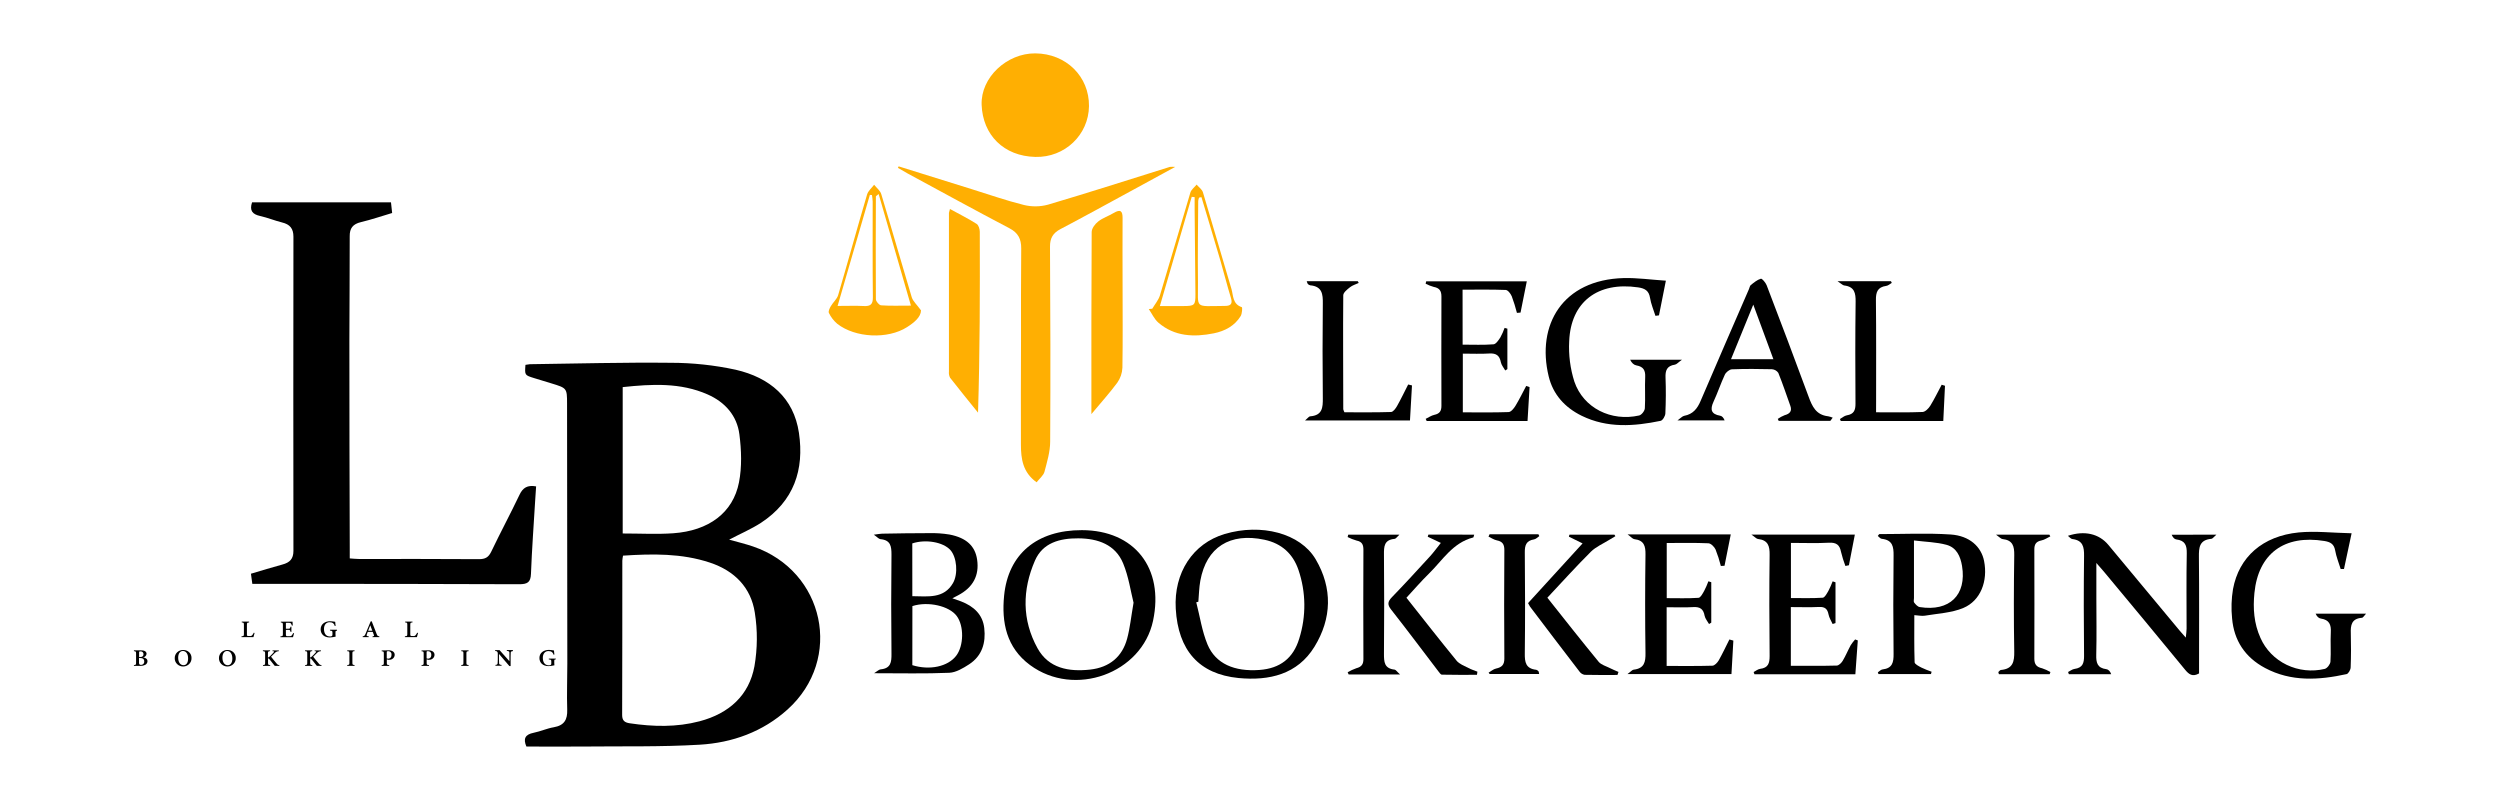 <?xml version="1.0" encoding="UTF-8"?>
<svg xmlns="http://www.w3.org/2000/svg" width="250" height="80" viewBox="0 0 250 80" fill="none">
  <path d="M89.865 16.636L97.135 18.904C98.881 19.446 100.61 20.056 102.385 20.496C103.177 20.691 104.008 20.681 104.794 20.468C108.877 19.261 112.93 17.957 116.983 16.691C117.16 16.675 117.34 16.675 117.518 16.691C115.855 17.597 114.394 18.397 112.932 19.191C110.647 20.433 108.361 21.692 106.049 22.907C105.287 23.306 104.996 23.826 105 24.67C105.04 31.164 105.059 37.66 105.017 44.153C105.017 45.166 104.707 46.188 104.446 47.181C104.345 47.548 103.952 47.855 103.659 48.23C102.273 47.236 102.098 45.883 102.092 44.492C102.077 41.031 102.092 37.568 102.101 34.107C102.101 31.013 102.092 27.92 102.122 24.826C102.122 23.907 101.827 23.29 100.947 22.828C97.519 21.031 94.141 19.172 90.743 17.336C90.424 17.161 90.111 16.968 89.791 16.785L89.865 16.636Z" fill="#FFAF02"></path>
  <path d="M108.899 10.619C108.86 13.484 106.482 15.765 103.539 15.692C100.359 15.617 98.278 13.486 98.163 10.485C98.061 7.739 100.698 5.312 103.53 5.338C106.613 5.358 108.933 7.65 108.899 10.619Z" fill="#FFAF02"></path>
  <path d="M94.996 20.899C95.949 21.42 96.836 21.864 97.663 22.39C97.865 22.519 97.977 22.912 97.979 23.182C97.996 29.173 97.992 35.163 97.803 41.265C96.868 40.103 95.924 38.949 95.008 37.773C94.909 37.582 94.869 37.367 94.894 37.155C94.894 31.864 94.894 26.573 94.894 21.282C94.919 21.152 94.953 21.024 94.996 20.899Z" fill="#FFAF02"></path>
  <path d="M109.14 41.409C109.14 35.138 109.129 29.173 109.167 23.212C109.167 22.845 109.498 22.402 109.813 22.156C110.27 21.788 110.864 21.604 111.374 21.295C112.052 20.891 112.264 21.101 112.258 21.81C112.241 24.016 112.258 26.221 112.258 28.418C112.258 31.203 112.288 33.987 112.241 36.77C112.219 37.308 112.04 37.83 111.725 38.274C110.978 39.283 110.127 40.224 109.14 41.409Z" fill="#FFAF02"></path>
  <path d="M92.102 31.038C92.084 31.716 91.418 32.255 90.704 32.713C88.78 33.944 85.526 33.792 83.726 32.38C83.374 32.079 83.091 31.712 82.892 31.301C82.808 31.141 82.96 30.823 83.082 30.619C83.303 30.235 83.694 29.913 83.814 29.516C84.798 26.164 85.718 22.796 86.71 19.444C86.815 19.085 87.173 18.795 87.413 18.475C87.657 18.786 88.022 19.061 88.127 19.413C89.163 22.844 90.14 26.294 91.174 29.726C91.3 30.13 91.688 30.465 92.102 31.038ZM87.864 19.401C87.674 19.571 87.588 19.607 87.588 19.646C87.577 23.072 87.563 26.498 87.588 29.924C87.588 30.138 87.916 30.52 88.112 30.533C89.041 30.599 89.978 30.562 91.092 30.562C89.993 26.756 88.94 23.122 87.864 19.401ZM83.76 30.593C84.8 30.593 85.588 30.56 86.371 30.603C87.07 30.641 87.297 30.419 87.287 29.715C87.249 26.531 87.272 23.346 87.268 20.157C87.256 19.938 87.232 19.721 87.196 19.504L86.986 19.49C85.939 23.12 84.884 26.746 83.76 30.593Z" fill="#FFAF02"></path>
  <path d="M115.227 30.873C115.482 30.436 115.838 30.024 115.989 29.554C117.025 26.128 118.009 22.687 119.036 19.261C119.125 18.961 119.447 18.727 119.661 18.461C119.878 18.716 120.205 18.939 120.293 19.231C121.264 22.451 122.184 25.688 123.149 28.909C123.34 29.561 123.247 30.41 124.184 30.719C124.248 30.739 124.218 31.36 124.066 31.609C123.466 32.585 122.498 33.107 121.378 33.333C119.384 33.733 117.453 33.653 115.84 32.267C115.429 31.912 115.193 31.364 114.877 30.905L115.227 30.873ZM120.144 19.713L119.904 19.761C119.863 19.87 119.835 19.984 119.821 20.101C119.805 22.817 119.763 25.536 119.796 28.252C119.828 30.938 119.362 30.611 122.487 30.592C123.069 30.592 123.277 30.392 123.096 29.8C122.715 28.576 122.412 27.33 122.051 26.098C121.426 23.964 120.78 21.841 120.144 19.713ZM119.463 19.713L119.171 19.685C118.126 23.267 117.076 26.854 115.987 30.605C116.918 30.605 117.608 30.605 118.297 30.605C119.466 30.605 119.548 30.535 119.543 29.418C119.525 26.633 119.489 23.85 119.464 21.067C119.461 20.619 119.463 20.169 119.463 19.716V19.713Z" fill="#FFAF02"></path>
  <path d="M72.914 53.965C73.752 54.202 74.541 54.386 75.302 54.647C82.478 57.097 84.345 65.911 78.757 70.947C76.281 73.178 73.248 74.278 69.959 74.471C66.1 74.699 62.223 74.612 58.353 74.654C56.449 74.671 54.556 74.654 52.64 74.654C52.309 73.888 52.495 73.449 53.371 73.276C54.051 73.14 54.704 72.837 55.378 72.725C56.441 72.541 56.753 71.951 56.721 70.969C56.672 69.44 56.732 67.907 56.732 66.374C56.732 57.706 56.724 49.036 56.706 40.365C56.706 38.809 56.685 38.809 55.119 38.331L53.396 37.805C52.467 37.516 52.467 37.514 52.545 36.485C52.69 36.455 52.838 36.433 52.986 36.421C57.681 36.36 62.379 36.226 67.079 36.279C69.263 36.28 71.439 36.513 73.569 36.974C76.973 37.759 79.374 39.772 79.894 43.29C80.437 46.966 79.404 50.109 76.097 52.283C75.116 52.916 74.019 53.384 72.914 53.965ZM62.303 55.564C62.268 55.729 62.245 55.895 62.232 56.062C62.232 61.209 62.232 66.356 62.215 71.502C62.215 72.07 62.474 72.252 62.977 72.328C65.318 72.677 67.654 72.736 69.96 72.127C72.916 71.348 74.912 69.525 75.445 66.624C75.751 64.849 75.764 63.039 75.481 61.261C75.1 58.779 73.48 57.083 70.981 56.257C68.159 55.322 65.257 55.373 62.303 55.564ZM62.27 53.348C64.03 53.348 65.683 53.443 67.319 53.327C70.879 53.076 73.307 51.276 73.899 48.234C74.202 46.679 74.143 45.007 73.937 43.424C73.699 41.586 72.53 40.224 70.768 39.446C68.039 38.241 65.177 38.404 62.27 38.711V53.348Z" fill="black"></path>
  <path d="M25.207 20.23H39.098C39.136 20.585 39.17 20.906 39.214 21.3C38.151 21.616 37.14 21.963 36.102 22.21C35.283 22.404 34.959 22.827 34.971 23.634C34.982 27.095 34.937 30.556 34.938 34.016C34.938 40.935 34.95 47.859 34.975 54.786V55.841C35.34 55.865 35.616 55.898 35.892 55.898C39.892 55.898 43.891 55.887 47.89 55.916C48.521 55.916 48.843 55.741 49.117 55.181C50.033 53.264 51.04 51.389 51.954 49.472C52.286 48.777 52.737 48.481 53.611 48.639C53.581 49.099 53.547 49.573 53.518 50.047C53.371 52.492 53.19 54.936 53.097 57.383C53.065 58.241 52.737 58.427 51.893 58.423C44.024 58.385 36.155 58.392 28.279 58.385H25.232C25.195 58.125 25.15 57.778 25.095 57.372C26.184 57.054 27.203 56.73 28.239 56.453C28.985 56.258 29.343 55.876 29.343 55.091C29.328 44.617 29.328 34.145 29.343 23.673C29.343 22.858 28.998 22.436 28.201 22.244C27.462 22.061 26.757 21.765 26.018 21.601C25.239 21.427 24.931 21.061 25.207 20.23Z" fill="black"></path>
  <path d="M221.639 53.468C221.361 53.707 221.259 53.871 221.146 53.88C219.933 53.985 219.88 54.753 219.891 55.694C219.929 59.276 219.906 62.862 219.906 66.441V67.342C219.259 67.71 218.899 67.445 218.52 66.985C215.82 63.699 213.107 60.422 210.382 57.155C210.192 56.927 209.992 56.709 209.636 56.299C209.636 57.615 209.636 58.703 209.636 59.791C209.636 61.69 209.674 63.59 209.625 65.489C209.605 66.261 209.725 66.803 210.638 66.919C210.828 66.943 211.019 67.118 211.12 67.423H206.888L206.808 67.2C207.023 67.094 207.227 66.921 207.454 66.892C208.267 66.779 208.406 66.314 208.406 65.605C208.371 62.267 208.366 58.929 208.406 55.593C208.417 54.698 208.301 54.036 207.227 53.902C207.082 53.884 206.96 53.718 206.791 53.582C208.444 53.031 209.899 53.365 210.836 54.49C213.22 57.354 215.603 60.218 217.983 63.083C218.139 63.267 218.307 63.451 218.579 63.76C218.615 63.375 218.659 63.123 218.659 62.874C218.659 60.363 218.627 57.85 218.676 55.337C218.691 54.54 218.516 54.051 217.627 53.942C217.448 53.922 217.288 53.749 217.164 53.472L221.639 53.468Z" fill="black"></path>
  <path d="M87.409 67.322C87.729 67.125 87.885 66.954 88.056 66.936C89.089 66.842 89.157 66.2 89.148 65.388C89.111 62.08 89.111 58.771 89.148 55.462C89.148 54.639 89.072 54.008 88.041 53.915C87.876 53.9 87.725 53.707 87.382 53.47C87.811 53.415 88.009 53.371 88.209 53.367C89.763 53.343 91.317 53.31 92.871 53.314C93.568 53.295 94.265 53.341 94.952 53.453C96.649 53.782 97.514 54.608 97.712 55.961C97.946 57.541 97.304 58.749 95.808 59.532L95.236 59.831C95.617 59.962 95.867 60.045 96.116 60.142C97.38 60.633 98.272 61.449 98.426 62.811C98.592 64.27 98.222 65.579 96.903 66.438C96.308 66.822 95.602 67.248 94.931 67.278C92.505 67.382 90.079 67.322 87.409 67.322ZM91.233 66.518C92.974 67.055 94.779 66.66 95.613 65.583C96.388 64.577 96.415 62.594 95.668 61.594C94.922 60.594 92.8 60.104 91.239 60.609L91.233 66.518ZM91.233 59.618C92.829 59.64 94.391 59.876 95.297 58.311C95.836 57.383 95.678 55.711 95.038 55.003C94.314 54.202 92.562 53.9 91.229 54.341L91.233 59.618Z" fill="black"></path>
  <path d="M117.575 60.874C117.367 57.273 119.289 54.35 122.462 53.402C126.116 52.312 130.028 53.318 131.567 55.929C133.267 58.819 133.185 61.841 131.445 64.677C129.75 67.434 126.931 68.099 123.844 67.801C119.904 67.41 117.815 65.039 117.575 60.874ZM119.835 60.173L119.626 60.23C119.99 61.642 120.197 63.112 120.751 64.449C121.551 66.368 123.439 67.184 125.956 66.995C127.994 66.842 129.331 65.835 129.925 63.855C130.631 61.613 130.603 59.215 129.845 56.988C129.298 55.395 128.184 54.347 126.444 53.974C122.991 53.238 120.643 54.718 120.032 58.073C119.906 58.76 119.898 59.469 119.835 60.173Z" fill="black"></path>
  <path d="M108.19 53.014C113.452 53.025 116.425 56.812 115.305 62.076C114.185 67.34 107.457 69.796 103.002 66.504C100.639 64.756 100.146 62.243 100.411 59.567C100.818 55.395 103.696 53.005 108.19 53.014ZM113.355 60.271C113.069 59.141 112.867 57.67 112.313 56.334C111.538 54.464 109.805 53.847 107.832 53.834C105.983 53.821 104.269 54.275 103.494 56.062C102.222 58.99 102.184 61.991 103.757 64.833C104.863 66.829 106.868 67.197 109.018 66.958C110.957 66.741 112.226 65.671 112.713 63.866C112.999 62.809 113.105 61.706 113.355 60.271Z" fill="black"></path>
  <path d="M166.587 28.068C166.321 29.404 166.109 30.468 165.898 31.535L165.544 31.584C165.353 30.983 165.1 30.391 165.001 29.776C164.888 29.062 164.481 28.836 163.809 28.737C159.781 28.145 157.076 30.184 156.92 34.123C156.847 35.489 157.023 36.858 157.438 38.166C158.343 40.811 161.12 42.177 163.913 41.548C164.159 41.493 164.473 41.087 164.485 40.828C164.548 39.791 164.469 38.747 164.519 37.703C164.549 37.043 164.349 36.665 163.643 36.541C163.393 36.499 163.171 36.304 163.016 35.975H168.194C167.814 36.247 167.661 36.44 167.486 36.466C166.677 36.587 166.524 37.062 166.553 37.767C166.6 38.96 166.589 40.157 166.536 41.348C166.524 41.605 166.275 42.032 166.067 42.083C163.401 42.635 160.735 42.83 158.173 41.58C156.469 40.743 155.305 39.438 154.869 37.641C153.622 32.494 156.248 27.971 162.371 27.807C163.727 27.774 165.079 27.969 166.587 28.068Z" fill="black"></path>
  <path d="M235.161 53.327C234.852 54.753 234.62 55.826 234.399 56.898H234.066C233.875 56.277 233.624 55.666 233.514 55.034C233.403 54.402 233.034 54.196 232.438 54.099C228.427 53.446 225.833 55.369 225.443 59.289C225.288 60.837 225.393 62.35 226.046 63.791C226.56 64.961 227.49 65.916 228.668 66.484C229.846 67.052 231.196 67.196 232.474 66.89C232.721 66.829 233.026 66.425 233.045 66.164C233.112 65.188 233.028 64.202 233.081 63.223C233.123 62.475 232.933 61.982 232.091 61.857C231.883 61.828 231.695 61.673 231.56 61.364H236.608C236.418 61.565 236.313 61.769 236.195 61.778C235.144 61.859 235.052 62.53 235.081 63.335C235.111 64.467 235.111 65.601 235.066 66.733C235.066 66.972 234.841 67.371 234.654 67.412C231.88 68.018 229.114 68.193 226.505 66.799C224.492 65.728 223.395 64.031 223.209 61.837C223.109 60.862 223.14 59.879 223.3 58.912C223.894 55.698 226.262 53.604 229.868 53.244C231.531 53.084 233.245 53.286 235.161 53.327Z" fill="black"></path>
  <path d="M187.779 53.594C187.865 53.496 187.903 53.41 187.941 53.41C190.316 53.41 192.702 53.292 195.062 53.449C196.955 53.574 198.124 54.666 198.408 56.096C198.804 58.094 198.069 60.068 196.328 60.799C195.151 61.292 193.774 61.351 192.481 61.569C192.182 61.619 191.86 61.54 191.432 61.514C191.432 63.133 191.409 64.681 191.462 66.225C191.462 66.409 191.875 66.617 192.131 66.753C192.466 66.91 192.81 67.051 193.161 67.174C193.14 67.251 193.117 67.328 193.096 67.405H187.848C187.825 67.348 187.804 67.291 187.783 67.234C187.937 67.133 188.084 66.962 188.249 66.944C189.251 66.83 189.367 66.222 189.358 65.391C189.32 62.119 189.32 58.846 189.358 55.572C189.369 54.678 189.272 54 188.173 53.881C188.036 53.873 187.914 53.699 187.779 53.594ZM191.397 54.046V59.807C191.397 59.959 191.34 60.158 191.416 60.257C191.559 60.441 191.763 60.674 191.973 60.707C194.959 61.183 196.682 59.49 196.204 56.599C196.044 55.629 195.652 54.752 194.643 54.48C193.633 54.208 192.574 54.193 191.405 54.046H191.397Z" fill="black"></path>
  <path d="M146.263 34.465C147.337 34.465 148.348 34.511 149.35 34.431C149.6 34.411 149.857 34.016 150.034 33.746C150.202 33.438 150.345 33.118 150.46 32.788L150.738 32.867V36.911L150.525 37.047C150.373 36.773 150.144 36.514 150.085 36.224C149.961 35.558 149.626 35.305 148.918 35.35C148.07 35.406 147.213 35.363 146.282 35.363V41.234C147.823 41.234 149.329 41.262 150.853 41.207C151.095 41.207 151.384 40.848 151.54 40.593C151.934 39.946 152.264 39.262 152.62 38.593L152.957 38.711L152.753 42.098H142.667C142.635 42.026 142.601 41.956 142.567 41.885C142.854 41.747 143.138 41.548 143.433 41.484C143.97 41.372 144.145 41.093 144.143 40.582C144.132 36.939 144.132 33.296 144.143 29.652C144.143 29.101 143.953 28.794 143.372 28.691C143.091 28.613 142.82 28.506 142.563 28.371C142.582 28.292 142.599 28.213 142.618 28.134H152.679C152.472 29.171 152.264 30.212 152.054 31.259L151.693 31.288C151.55 30.729 151.379 30.177 151.178 29.634C151.07 29.377 150.797 29.006 150.573 28.996C149.156 28.939 147.735 28.967 146.257 28.967L146.263 34.465Z" fill="black"></path>
  <path d="M173.336 64.059C173.273 65.162 173.209 66.279 173.146 67.406H162.751C163.1 67.149 163.224 66.981 163.365 66.967C164.443 66.842 164.563 66.189 164.549 65.29C164.502 62.015 164.502 58.738 164.549 55.46C164.561 54.617 164.418 54.03 163.428 53.914C163.264 53.894 163.123 53.707 162.757 53.438H173.077C172.866 54.503 172.66 55.539 172.453 56.576L172.085 56.598C171.945 56.036 171.768 55.484 171.554 54.944C171.432 54.681 171.095 54.339 170.841 54.328C169.484 54.267 168.12 54.3 166.673 54.3V59.815C167.722 59.815 168.79 59.853 169.851 59.782C170.061 59.767 170.272 59.346 170.422 59.081C170.582 58.773 170.721 58.455 170.84 58.129L171.127 58.221V62.265L170.904 62.403C170.75 62.131 170.523 61.871 170.462 61.581C170.346 60.91 170.011 60.662 169.305 60.71C168.453 60.765 167.591 60.723 166.665 60.723V66.594C168.204 66.594 169.712 66.616 171.236 66.57C171.458 66.57 171.744 66.263 171.876 66.033C172.256 65.356 172.59 64.645 172.94 63.947L173.336 64.059Z" fill="black"></path>
  <path d="M185.536 67.425H175.442C175.416 67.351 175.391 67.276 175.364 67.201C175.58 67.092 175.785 66.916 176.01 66.886C176.829 66.785 176.962 66.322 176.962 65.6C176.928 62.232 176.918 58.865 176.962 55.499C176.976 54.61 176.817 54.014 175.793 53.897C175.642 53.88 175.511 53.713 175.142 53.461H185.484C185.294 54.474 185.09 55.499 184.892 56.525L184.538 56.597C184.363 56.133 184.217 55.66 184.1 55.179C183.969 54.492 183.639 54.229 182.881 54.272C181.651 54.341 180.405 54.29 179.093 54.29V59.804C180.146 59.804 181.215 59.841 182.274 59.771C182.483 59.756 182.693 59.339 182.845 59.078C183.003 58.772 183.143 58.457 183.264 58.135L183.55 58.229V62.308L183.262 62.401C183.121 62.085 182.921 61.782 182.856 61.453C182.75 60.901 182.502 60.668 181.904 60.697C180.99 60.742 180.072 60.708 179.084 60.708V66.579C180.647 66.579 182.159 66.598 183.671 66.557C183.879 66.557 184.144 66.291 184.268 66.085C184.568 65.583 184.789 65.039 185.069 64.524C185.2 64.32 185.349 64.126 185.513 63.945L185.78 64.043C185.692 65.175 185.614 66.305 185.536 67.425Z" fill="black"></path>
  <path d="M183.033 42.087H177.867C177.836 42.021 177.808 41.955 177.779 41.889C177.99 41.741 178.219 41.617 178.461 41.521C178.99 41.378 179.223 41.106 179.032 40.578C178.638 39.475 178.27 38.373 177.832 37.29C177.762 37.185 177.669 37.098 177.558 37.034C177.447 36.97 177.323 36.932 177.194 36.922C175.861 36.889 174.528 36.878 173.195 36.931C172.944 36.941 172.597 37.226 172.485 37.466C172.068 38.358 171.759 39.304 171.342 40.192C171.001 40.946 171.102 41.416 172.022 41.574C172.199 41.604 172.351 41.758 172.462 42.041H167.745C168.091 41.799 168.24 41.615 168.419 41.582C169.301 41.418 169.735 40.858 170.058 40.099C171.654 36.364 173.279 32.641 174.894 28.914C174.957 28.774 174.979 28.587 175.084 28.5C175.397 28.256 175.718 27.978 176.086 27.872C176.206 27.837 176.564 28.263 176.667 28.53C178.082 32.233 179.491 35.939 180.857 39.657C181.215 40.632 181.599 41.495 182.818 41.628C182.973 41.66 183.125 41.706 183.271 41.766L183.033 42.087ZM173.102 35.92H177.339L175.328 30.463C174.541 32.392 173.839 34.112 173.102 35.92Z" fill="black"></path>
  <path d="M187.607 41.229C189.276 41.229 190.765 41.26 192.252 41.199C192.523 41.188 192.86 40.848 193.025 40.578C193.446 39.901 193.787 39.177 194.168 38.473L194.499 38.576C194.442 39.74 194.385 40.901 194.328 42.098H184.079L183.989 41.901C184.218 41.776 184.433 41.578 184.677 41.534C185.391 41.418 185.553 41.021 185.549 40.372C185.526 36.974 185.518 33.571 185.562 30.176C185.572 29.312 185.457 28.673 184.419 28.546C184.269 28.528 184.136 28.371 183.751 28.118H189.095L189.177 28.289C188.996 28.392 188.824 28.562 188.63 28.588C187.735 28.711 187.583 29.235 187.592 30.018C187.63 33.387 187.609 36.755 187.611 40.128L187.607 41.229Z" fill="black"></path>
  <path d="M130.506 42.046C130.793 41.805 130.886 41.643 131.01 41.634C132.239 41.542 132.292 40.757 132.282 39.822C132.248 36.668 132.248 33.513 132.282 30.358C132.294 29.417 132.223 28.639 131.018 28.531C130.927 28.509 130.845 28.462 130.782 28.395C130.742 28.358 130.736 28.286 130.673 28.123H135.779L135.872 28.295C135.577 28.435 135.244 28.527 134.998 28.724C134.722 28.942 134.328 29.255 134.326 29.529C134.292 33.324 134.326 37.124 134.326 40.925C134.353 41.029 134.392 41.131 134.442 41.228C135.966 41.228 137.531 41.25 139.1 41.2C139.312 41.2 139.567 40.847 139.704 40.607C140.102 39.901 140.449 39.169 140.818 38.449L141.199 38.543C141.13 39.721 141.064 40.899 140.997 42.05L130.506 42.046Z" fill="black"></path>
  <path d="M140.005 67.445H134.863L134.766 67.225C135.042 67.063 135.333 66.928 135.636 66.822C136.148 66.69 136.345 66.43 136.341 65.903C136.324 62.26 136.324 58.617 136.341 54.976C136.341 54.477 136.209 54.165 135.657 54.057C135.348 53.968 135.049 53.85 134.764 53.706L134.821 53.47H139.936C139.704 53.682 139.592 53.875 139.464 53.886C138.398 53.981 138.39 54.665 138.396 55.465C138.426 58.773 138.426 62.078 138.396 65.381C138.396 66.184 138.418 66.851 139.46 66.962C139.586 66.975 139.698 67.171 140.005 67.445Z" fill="black"></path>
  <path d="M148.955 53.427H153.842C153.871 53.49 153.901 53.55 153.93 53.611C153.758 53.723 153.598 53.907 153.414 53.936C152.612 54.065 152.473 54.534 152.48 55.241C152.513 58.611 152.52 61.98 152.48 65.351C152.469 66.216 152.572 66.864 153.623 66.979C153.712 67.004 153.79 67.056 153.846 67.126C153.882 67.165 153.878 67.24 153.914 67.4H148.963L148.86 67.264C149.108 67.123 149.338 66.911 149.603 66.856C150.193 66.731 150.439 66.466 150.435 65.851C150.408 62.236 150.408 58.621 150.435 55.006C150.435 54.455 150.269 54.151 149.69 54.038C149.395 53.979 149.131 53.791 148.851 53.661L148.955 53.427Z" fill="black"></path>
  <path d="M161.746 67.496C160.649 67.496 159.552 67.511 158.455 67.482C158.249 67.441 158.067 67.324 157.948 67.156C156.288 64.995 154.637 62.828 152.997 60.655C152.925 60.545 152.861 60.43 152.806 60.311L158.257 54.341L156.889 53.667L156.943 53.466H161.443L161.538 53.619C161.348 53.736 161.138 53.852 160.942 53.975C160.316 54.369 159.594 54.672 159.085 55.176C157.609 56.646 156.217 58.19 154.736 59.771C156.45 61.931 158.133 64.072 159.862 66.175C160.114 66.48 160.599 66.61 160.984 66.807C161.264 66.948 161.555 67.066 161.849 67.193C161.809 67.292 161.778 67.395 161.746 67.496Z" fill="black"></path>
  <path d="M147.421 53.465C147.364 53.64 147.356 53.739 147.324 53.746C145.261 54.279 144.26 56.027 142.9 57.356C142.125 58.112 141.418 58.937 140.643 59.773C142.338 61.913 143.976 64.014 145.665 66.076C145.937 66.409 146.427 66.581 146.84 66.798C147.126 66.949 147.44 67.048 147.741 67.166C147.726 67.273 147.71 67.377 147.697 67.482C146.528 67.482 145.359 67.495 144.191 67.466C144.062 67.466 143.925 67.24 143.81 67.098C142.249 65.052 140.71 62.99 139.118 60.966C138.727 60.47 138.756 60.17 139.183 59.729C140.483 58.386 141.742 57.009 143.005 55.63C143.37 55.231 143.686 54.788 144.084 54.292L142.774 53.673L142.837 53.459L147.421 53.465Z" fill="black"></path>
  <path d="M199.831 67.204C199.918 67.133 199.998 67.006 200.092 66.997C201.307 66.888 201.44 66.151 201.425 65.147C201.369 61.934 201.377 58.714 201.425 55.511C201.438 54.624 201.282 54.014 200.246 53.904C200.095 53.888 199.964 53.72 199.606 53.47H204.938L205.032 53.638C204.735 53.777 204.46 53.981 204.14 54.044C203.592 54.152 203.432 54.448 203.434 54.95C203.445 58.589 203.445 62.23 203.434 65.872C203.434 66.436 203.657 66.706 204.211 66.828C204.501 66.923 204.78 67.05 205.041 67.206L204.967 67.419H199.89L199.831 67.204Z" fill="black"></path>
  <path d="M25.458 63.298C25.441 63.39 25.368 63.642 25.345 63.71H24.151V63.629C24.37 63.613 24.391 63.598 24.391 63.396V62.477C24.391 62.275 24.367 62.258 24.176 62.242V62.161H24.913V62.242C24.723 62.26 24.692 62.275 24.692 62.477V63.42C24.692 63.556 24.692 63.603 24.841 63.603H24.991C25.034 63.61 25.079 63.606 25.12 63.591C25.16 63.576 25.196 63.55 25.224 63.517C25.288 63.443 25.34 63.359 25.378 63.269L25.458 63.298Z" fill="black"></path>
  <path d="M29.406 63.32C29.392 63.384 29.324 63.649 29.301 63.717H28.044V63.638C28.271 63.618 28.288 63.603 28.288 63.405V62.486C28.288 62.28 28.258 62.267 28.084 62.25V62.169H28.873C29.122 62.169 29.213 62.169 29.253 62.169C29.253 62.217 29.267 62.408 29.276 62.548L29.189 62.561C29.17 62.487 29.138 62.416 29.093 62.353C29.05 62.294 29.01 62.278 28.875 62.278H28.684C28.596 62.278 28.589 62.278 28.589 62.361V62.872H28.842C28.998 62.872 29.017 62.835 29.052 62.668H29.141V63.186H29.052C29.015 63.011 28.996 62.984 28.84 62.984H28.589V63.417C28.589 63.583 28.61 63.621 28.755 63.623H28.945C29.088 63.623 29.12 63.605 29.175 63.541C29.234 63.47 29.282 63.392 29.32 63.309L29.406 63.32Z" fill="black"></path>
  <path d="M33.708 63.066C33.563 63.087 33.548 63.099 33.548 63.249V63.433C33.546 63.511 33.551 63.588 33.563 63.665C33.371 63.709 33.174 63.736 32.977 63.746C32.405 63.746 32.065 63.406 32.065 62.929C32.065 62.404 32.508 62.123 33.017 62.123C33.186 62.129 33.355 62.148 33.521 62.179C33.521 62.279 33.544 62.448 33.563 62.586L33.474 62.602C33.462 62.523 33.428 62.448 33.375 62.386C33.323 62.324 33.253 62.278 33.175 62.251C33.104 62.232 33.031 62.222 32.958 62.222C32.63 62.222 32.398 62.474 32.398 62.893C32.398 63.312 32.569 63.648 33.001 63.648C33.063 63.65 33.123 63.637 33.178 63.611C33.22 63.587 33.245 63.553 33.245 63.47V63.264C33.245 63.095 33.215 63.08 32.996 63.056V62.974H33.7L33.708 63.066Z" fill="black"></path>
  <path d="M37.258 63.717V63.636C37.416 63.616 37.422 63.59 37.387 63.492C37.353 63.395 37.317 63.309 37.275 63.186H36.774C36.742 63.272 36.707 63.369 36.679 63.447C36.626 63.597 36.679 63.617 36.869 63.63V63.711H36.271V63.63C36.427 63.612 36.462 63.592 36.551 63.386L37.065 62.143L37.17 62.125C37.328 62.539 37.498 62.972 37.656 63.377C37.743 63.594 37.766 63.612 37.932 63.63V63.711L37.258 63.717ZM37.029 62.529C36.955 62.713 36.881 62.897 36.814 63.072H37.231L37.029 62.529Z" fill="black"></path>
  <path d="M41.804 63.298C41.785 63.39 41.714 63.642 41.691 63.71H40.489V63.629C40.71 63.613 40.73 63.598 40.73 63.396V62.477C40.73 62.275 40.705 62.258 40.516 62.242V62.161H41.249V62.242C41.059 62.26 41.029 62.275 41.029 62.477V63.42C41.029 63.556 41.04 63.603 41.177 63.603H41.329C41.373 63.61 41.417 63.606 41.458 63.591C41.498 63.575 41.534 63.55 41.562 63.517C41.626 63.443 41.678 63.359 41.716 63.269L41.804 63.298Z" fill="black"></path>
  <path d="M14.309 65.736C14.563 65.778 14.749 65.894 14.749 66.123C14.748 66.2 14.725 66.274 14.683 66.339C14.641 66.404 14.582 66.456 14.511 66.491C14.37 66.561 14.213 66.594 14.054 66.588H13.392V66.507C13.582 66.489 13.607 66.474 13.607 66.278V65.35C13.607 65.151 13.576 65.131 13.393 65.116V65.035H14.11C14.247 65.025 14.385 65.054 14.506 65.12C14.553 65.148 14.591 65.187 14.618 65.234C14.644 65.28 14.657 65.333 14.656 65.386C14.648 65.474 14.609 65.556 14.546 65.619C14.483 65.682 14.4 65.723 14.309 65.736ZM14.007 65.704C14.254 65.704 14.35 65.605 14.35 65.421C14.352 65.383 14.346 65.346 14.332 65.31C14.319 65.275 14.297 65.243 14.27 65.216C14.242 65.189 14.209 65.168 14.173 65.154C14.136 65.141 14.097 65.134 14.058 65.136C14.016 65.133 13.973 65.14 13.934 65.156C13.91 65.173 13.91 65.195 13.91 65.256V65.71L14.007 65.704ZM13.9 66.269C13.9 66.441 13.967 66.489 14.115 66.489C14.16 66.488 14.203 66.478 14.243 66.46C14.284 66.442 14.319 66.415 14.348 66.383C14.377 66.351 14.399 66.313 14.412 66.272C14.425 66.231 14.429 66.188 14.424 66.145C14.424 65.908 14.283 65.8 13.997 65.8H13.9V66.269Z" fill="black"></path>
  <path d="M18.33 64.998C18.438 64.996 18.546 65.015 18.647 65.054C18.747 65.093 18.839 65.151 18.915 65.225C18.992 65.299 19.052 65.387 19.093 65.484C19.133 65.582 19.153 65.686 19.151 65.79C19.157 65.9 19.141 66.009 19.103 66.112C19.065 66.215 19.005 66.31 18.928 66.39C18.851 66.471 18.758 66.535 18.654 66.579C18.55 66.624 18.438 66.648 18.325 66.65C18.211 66.651 18.099 66.63 17.994 66.589C17.889 66.547 17.793 66.486 17.714 66.408C17.634 66.329 17.572 66.237 17.53 66.135C17.489 66.033 17.469 65.924 17.473 65.814C17.47 65.705 17.491 65.597 17.533 65.496C17.575 65.395 17.638 65.304 17.719 65.227C17.799 65.151 17.895 65.091 18 65.052C18.105 65.012 18.217 64.994 18.33 64.998ZM18.288 65.097C18.027 65.097 17.817 65.331 17.817 65.763C17.817 66.195 18.008 66.52 18.355 66.52C18.612 66.52 18.81 66.303 18.81 65.856C18.819 65.373 18.587 65.097 18.288 65.097Z" fill="black"></path>
  <path d="M22.754 64.998C22.863 64.996 22.97 65.015 23.071 65.054C23.172 65.093 23.263 65.151 23.34 65.225C23.416 65.299 23.477 65.387 23.517 65.484C23.558 65.582 23.577 65.686 23.575 65.79C23.582 65.9 23.566 66.009 23.527 66.112C23.489 66.215 23.429 66.31 23.352 66.39C23.275 66.471 23.182 66.535 23.078 66.579C22.974 66.624 22.862 66.648 22.749 66.65C22.636 66.651 22.523 66.63 22.418 66.589C22.313 66.547 22.218 66.486 22.138 66.408C22.058 66.329 21.996 66.237 21.955 66.135C21.913 66.033 21.894 65.924 21.897 65.814C21.894 65.705 21.915 65.597 21.957 65.496C21.999 65.395 22.063 65.304 22.143 65.227C22.223 65.151 22.319 65.091 22.424 65.052C22.529 65.012 22.641 64.994 22.754 64.998ZM22.712 65.097C22.451 65.097 22.242 65.331 22.242 65.763C22.242 66.195 22.432 66.52 22.779 66.52C23.036 66.52 23.234 66.303 23.234 65.856C23.234 65.373 23.009 65.097 22.712 65.097Z" fill="black"></path>
  <path d="M26.283 65.031H27.008V65.112C26.818 65.132 26.795 65.147 26.795 65.351V65.755C26.868 65.732 26.934 65.69 26.985 65.634C27.12 65.511 27.247 65.38 27.366 65.243C27.431 65.167 27.42 65.132 27.307 65.118H27.252V65.037H27.884V65.118C27.804 65.119 27.725 65.137 27.653 65.171C27.581 65.205 27.518 65.254 27.467 65.314L27.105 65.671C27.273 65.884 27.486 66.156 27.663 66.353C27.692 66.399 27.731 66.437 27.779 66.464C27.827 66.492 27.88 66.507 27.936 66.509V66.59H27.477C27.342 66.43 27.13 66.16 26.938 65.915C26.883 65.846 26.843 65.835 26.803 65.84V66.274C26.803 66.478 26.822 66.489 27.018 66.509V66.59H26.298V66.509C26.488 66.491 26.513 66.478 26.513 66.274V65.355C26.513 65.149 26.49 65.132 26.298 65.116L26.283 65.031Z" fill="black"></path>
  <path d="M30.502 65.031H31.222V65.112C31.032 65.132 31.009 65.147 31.009 65.351V65.755C31.082 65.732 31.148 65.69 31.2 65.634C31.334 65.51 31.461 65.38 31.58 65.243C31.643 65.167 31.632 65.132 31.521 65.118H31.466V65.037H32.098V65.118C32.018 65.119 31.939 65.137 31.866 65.171C31.794 65.205 31.73 65.254 31.679 65.314C31.592 65.403 31.445 65.544 31.319 65.671C31.485 65.884 31.7 66.156 31.877 66.353C31.905 66.399 31.945 66.437 31.992 66.465C32.039 66.492 32.093 66.507 32.148 66.509V66.59H31.689C31.556 66.43 31.344 66.16 31.15 65.915C31.097 65.846 31.057 65.835 31.017 65.84V66.274C31.017 66.478 31.036 66.489 31.232 66.509V66.59H30.51V66.509C30.701 66.491 30.725 66.478 30.725 66.274V65.355C30.725 65.149 30.704 65.132 30.51 65.116L30.502 65.031Z" fill="black"></path>
  <path d="M34.725 66.584V66.503C34.915 66.484 34.94 66.472 34.94 66.271V65.352C34.94 65.15 34.917 65.134 34.725 65.117V65.036H35.454V65.117C35.264 65.135 35.239 65.15 35.239 65.352V66.271C35.239 66.472 35.26 66.483 35.454 66.503V66.584H34.725Z" fill="black"></path>
  <path d="M38.842 65.032C38.995 65.022 39.147 65.058 39.278 65.133C39.339 65.17 39.388 65.222 39.422 65.284C39.455 65.346 39.471 65.414 39.469 65.484C39.467 65.552 39.452 65.62 39.422 65.683C39.393 65.745 39.35 65.801 39.298 65.847C39.245 65.893 39.183 65.928 39.116 65.951C39.049 65.973 38.978 65.982 38.907 65.977C38.883 65.979 38.859 65.979 38.834 65.977L38.682 65.94V66.282C38.682 66.482 38.699 66.489 38.92 66.51V66.59H38.168V66.51C38.358 66.489 38.383 66.478 38.383 66.28V65.361C38.383 65.157 38.358 65.14 38.168 65.126V65.045L38.842 65.032ZM38.675 65.839C38.721 65.858 38.772 65.867 38.823 65.866C38.955 65.866 39.149 65.794 39.149 65.484C39.157 65.437 39.154 65.389 39.141 65.344C39.128 65.299 39.104 65.257 39.071 65.221C39.039 65.186 38.998 65.158 38.953 65.14C38.908 65.122 38.859 65.114 38.81 65.116C38.771 65.113 38.732 65.122 38.699 65.142C38.68 65.159 38.675 65.183 38.675 65.228V65.839Z" fill="black"></path>
  <path d="M42.824 65.032C42.977 65.022 43.129 65.058 43.261 65.133C43.321 65.17 43.371 65.222 43.404 65.284C43.438 65.346 43.454 65.414 43.451 65.484C43.45 65.552 43.434 65.62 43.405 65.682C43.376 65.745 43.334 65.801 43.281 65.847C43.229 65.893 43.167 65.928 43.1 65.951C43.033 65.973 42.962 65.982 42.891 65.977C42.867 65.979 42.843 65.979 42.819 65.977L42.666 65.94V66.282C42.666 66.482 42.683 66.489 42.902 66.51V66.59H42.152V66.51C42.343 66.489 42.367 66.478 42.367 66.28V65.361C42.367 65.157 42.341 65.14 42.152 65.126V65.045L42.824 65.032ZM42.659 65.839C42.706 65.858 42.756 65.868 42.807 65.866C42.939 65.866 43.131 65.794 43.131 65.484C43.131 65.219 42.971 65.116 42.794 65.116C42.755 65.113 42.715 65.122 42.681 65.142C42.664 65.159 42.659 65.183 42.659 65.228V65.839Z" fill="black"></path>
  <path d="M46.128 66.584V66.503C46.319 66.484 46.342 66.472 46.342 66.271V65.352C46.342 65.15 46.319 65.134 46.128 65.117V65.036H46.858V65.117C46.667 65.135 46.641 65.15 46.641 65.352V66.271C46.641 66.472 46.664 66.483 46.858 66.503V66.584H46.128Z" fill="black"></path>
  <path d="M51.283 65.113C51.131 65.131 51.081 65.16 51.074 65.269C51.066 65.377 51.062 65.443 51.062 65.657V66.607H50.939L49.897 65.392V65.943C49.895 66.07 49.899 66.196 49.91 66.322C49.91 66.432 49.973 66.48 50.154 66.491V66.572H49.545V66.491C49.689 66.48 49.752 66.443 49.764 66.329C49.776 66.201 49.782 66.072 49.779 65.943V65.361C49.786 65.295 49.768 65.23 49.727 65.177C49.682 65.116 49.625 65.107 49.514 65.096V65.015H49.958L50.939 66.118V65.633C50.939 65.419 50.939 65.333 50.939 65.25C50.939 65.168 50.885 65.102 50.682 65.089V65.008H51.293L51.283 65.113Z" fill="black"></path>
  <path d="M55.586 65.932C55.441 65.954 55.426 65.965 55.426 66.116V66.3C55.423 66.377 55.428 66.455 55.441 66.531C55.248 66.576 55.052 66.603 54.854 66.612C54.283 66.612 53.942 66.272 53.942 65.796C53.942 65.27 54.386 64.989 54.894 64.989C55.064 64.996 55.233 65.014 55.399 65.046C55.399 65.145 55.422 65.315 55.441 65.452L55.351 65.469C55.337 65.394 55.303 65.323 55.252 65.265C55.201 65.207 55.135 65.162 55.06 65.136C54.989 65.117 54.916 65.107 54.843 65.107C54.515 65.107 54.283 65.359 54.283 65.778C54.283 66.197 54.454 66.533 54.887 66.533C54.948 66.535 55.009 66.522 55.064 66.496C55.106 66.473 55.13 66.438 55.13 66.355V66.149C55.13 65.98 55.1 65.965 54.881 65.941V65.859H55.586V65.932Z" fill="black"></path>
</svg>
